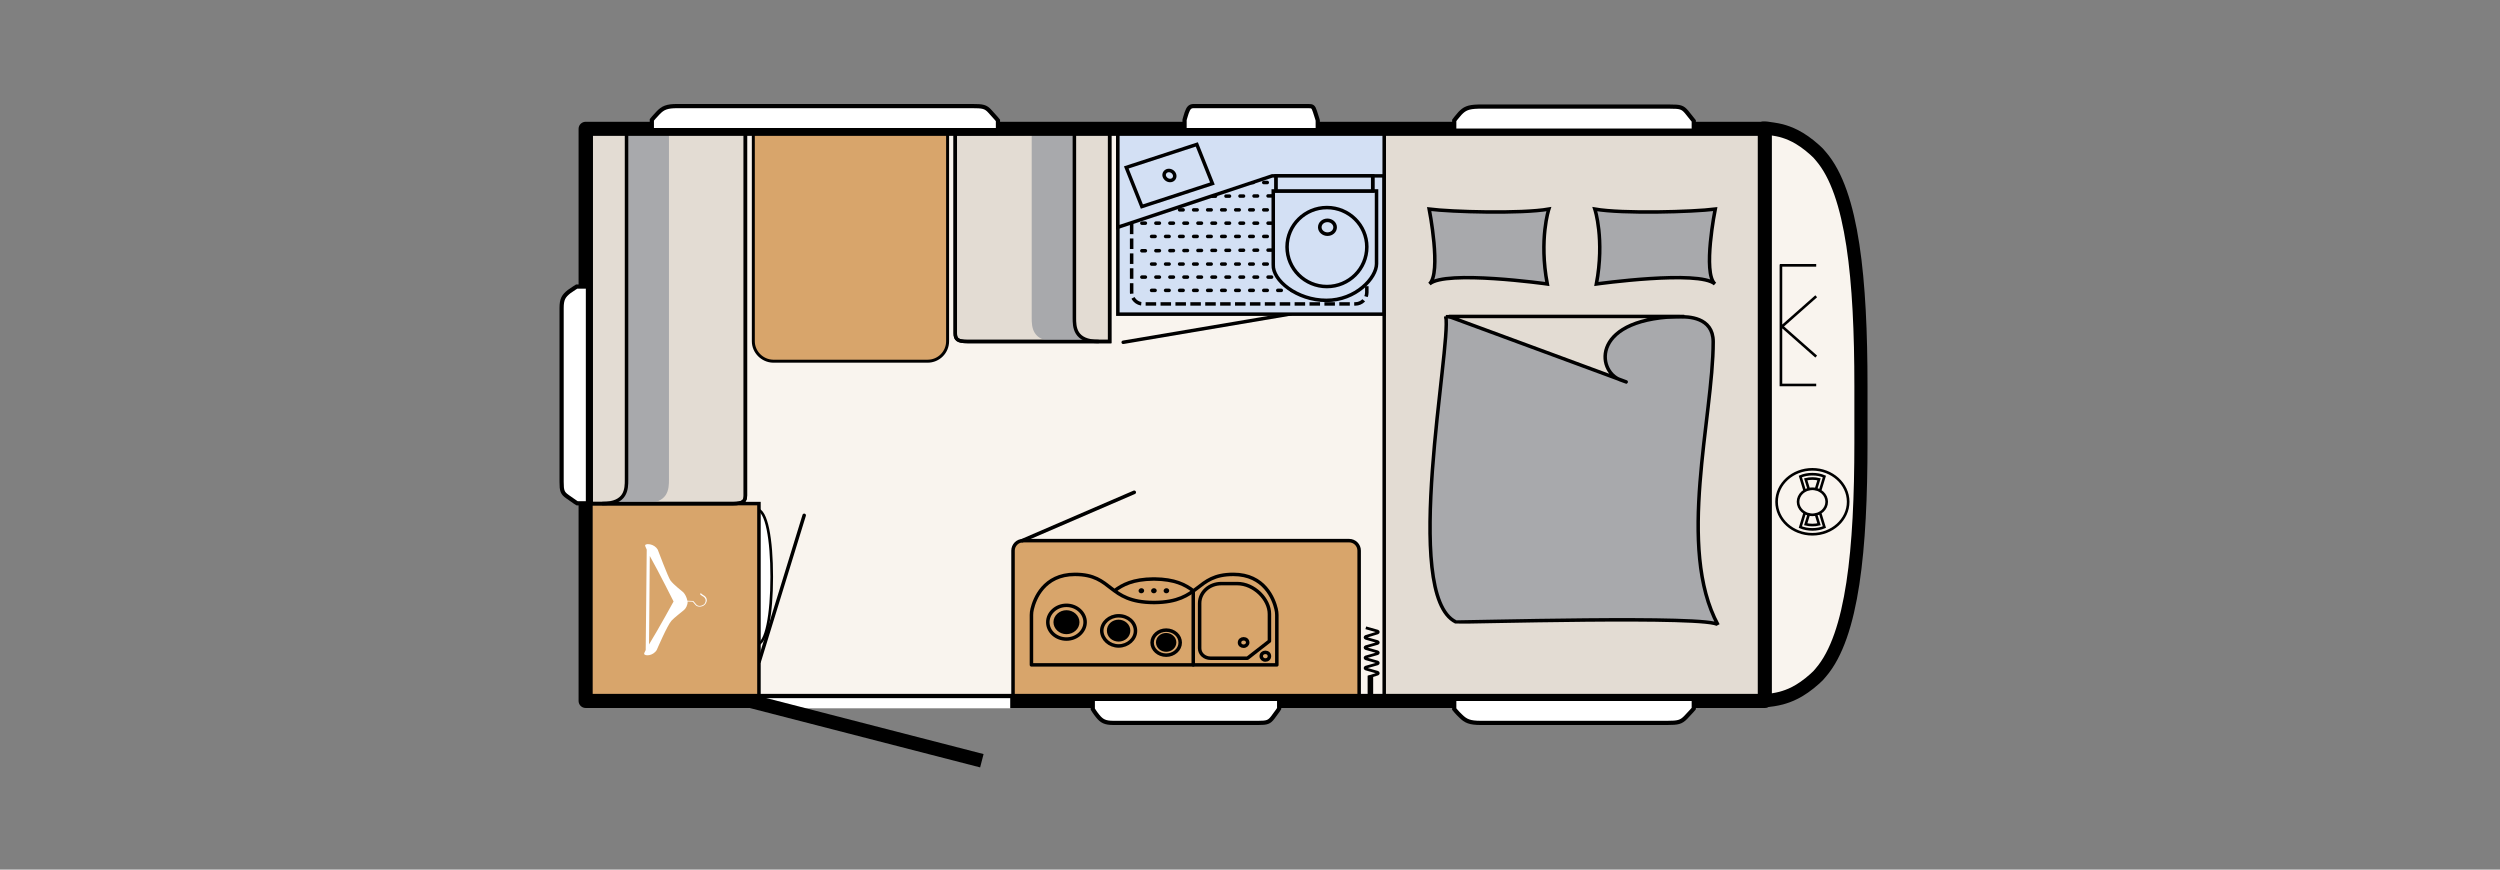 <?xml version="1.0" encoding="utf-8"?>
<!-- Generator: Adobe Illustrator 25.3.1, SVG Export Plug-In . SVG Version: 6.00 Build 0)  -->
<svg version="1.1" id="Ebene_1" xmlns="http://www.w3.org/2000/svg" xmlns:xlink="http://www.w3.org/1999/xlink" x="0px" y="0px"
	 viewBox="0 0 978 340.2" style="enable-background:new 0 0 978 340.2;" xml:space="preserve">
<rect x="0" y="0" width="978" height="340.2" fill="#808080" stroke="none"/>
<style type="text/css">
	.st0{clip-path:url(#SVGID_2_);fill:none;stroke:#000000;stroke-width:1.029;}
	.st1{clip-path:url(#SVGID_2_);fill:#F9F4EE;}
	.st2{clip-path:url(#SVGID_2_);fill:none;stroke:#000000;stroke-width:5.143;stroke-linecap:square;stroke-linejoin:round;}
	.st3{clip-path:url(#SVGID_2_);fill:#FFFFFF;}
	.st4{clip-path:url(#SVGID_2_);fill:none;stroke:#000000;stroke-width:1.036;}
	.st5{clip-path:url(#SVGID_2_);fill:#D8A56B;}
	.st6{clip-path:url(#SVGID_2_);fill:none;stroke:#000000;stroke-width:1.371;stroke-linecap:round;}
	.st7{clip-path:url(#SVGID_2_);fill:none;stroke:#000000;stroke-width:1.371;}
	.st8{clip-path:url(#SVGID_2_);fill:none;stroke:#000000;stroke-width:2.171;}
	.st9{clip-path:url(#SVGID_2_);fill:none;stroke:#000000;stroke-width:1.085;}
	.st10{clip-path:url(#SVGID_2_);fill:#E3DCD3;}
	.st11{clip-path:url(#SVGID_2_);fill:none;stroke:#000000;stroke-width:1.165;stroke-linecap:round;stroke-linejoin:round;}
	.st12{clip-path:url(#SVGID_2_);fill:#A8A9AC;}
	.st13{clip-path:url(#SVGID_2_);fill:#D3E0F4;}
	.st14{clip-path:url(#SVGID_2_);fill:none;stroke:#000000;stroke-width:1.371;stroke-dasharray:4.114,1.714,4.114,1.714;}
	
		.st15{clip-path:url(#SVGID_2_);fill:none;stroke:#000000;stroke-width:1.371;stroke-linecap:round;stroke-dasharray:1.371,4.114,1.371,4.114;}
	.st16{clip-path:url(#SVGID_2_);fill:none;stroke:#000000;stroke-width:1.347;}
	.st17{clip-path:url(#SVGID_2_);fill:#709BD2;}
	.st18{clip-path:url(#SVGID_2_);fill:none;stroke:#000000;stroke-width:1.411;}
	.st19{clip-path:url(#SVGID_2_);fill:none;stroke:#000000;stroke-width:1.371;stroke-linecap:round;stroke-linejoin:round;}
	
		.st20{clip-path:url(#SVGID_2_);fill:none;stroke:#000000;stroke-width:1.371;stroke-linecap:round;stroke-linejoin:round;stroke-miterlimit:10;}
	.st21{clip-path:url(#SVGID_2_);}
	.st22{clip-path:url(#SVGID_2_);fill:none;stroke:#000000;stroke-width:5.518;stroke-linecap:square;stroke-linejoin:round;}
	.st23{clip-path:url(#SVGID_2_);fill:none;stroke:#000000;stroke-width:1.643;}
	.st24{clip-path:url(#SVGID_2_);fill:none;stroke:#FFFFFF;stroke-width:3.967;}
	.st25{clip-path:url(#SVGID_2_);fill:none;stroke:#000000;stroke-width:5.392;}
	.st26{clip-path:url(#SVGID_2_);fill:none;stroke:#000000;stroke-width:1.425;stroke-linecap:round;stroke-linejoin:round;}
</style>
<g>
	<defs>
		<rect id="SVGID_1_" x="209.8" y="0" width="768.2" height="340.2"/>
	</defs>
	<clipPath id="SVGID_2_">
		<use xlink:href="#SVGID_1_"  style="overflow:visible;"/>
	</clipPath>
	<path class="st0" d="M709,172.5c3.1,0,5.6-2.3,5.6-5.1c0-2.8-2.5-5.1-5.6-5.1c-3.1,0-5.6,2.3-5.6,5.1
		C703.4,170.2,705.9,172.5,709,172.5z M709,172.5c-1.1,0-2.2-0.3-3-0.8l-1.7,5.6c1.4,0.6,3,0.9,4.7,0.9c1.7,0,3.3-0.3,4.7-0.9
		l-1.7-5.6C711.2,172.2,710.1,172.5,709,172.5z M709,172.5c-0.5,0-1-0.1-1.4-0.2l-1.2,3.9c0.8,0.2,1.7,0.3,2.6,0.3
		c0.9,0,1.8-0.1,2.6-0.3l-1.2-3.9C710,172.4,709.5,172.5,709,172.5z M709,162.3c1.1,0,2.2,0.3,3,0.8l1.7-5.6c-1.4-0.6-3-0.9-4.7-0.9
		c-1.7,0-3.3,0.3-4.7,0.9l1.7,5.6C706.9,162.6,707.9,162.3,709,162.3z M709,162.3c0.5,0,1,0.1,1.4,0.2l1.2-3.9
		c-0.8-0.2-1.7-0.3-2.6-0.3c-0.9,0-1.8,0.1-2.6,0.3l1.2,3.9C708,162.4,708.5,162.3,709,162.3z M709,180.1c7.7,0,14-5.7,14-12.7
		s-6.3-12.7-14-12.7c-7.7,0-14,5.7-14,12.7S701.3,180.1,709,180.1z"/>
	<rect x="229.2" y="50" class="st1" width="461.3" height="223.8"/>
	<path class="st1" d="M691,274.1c1.2-0.1,4-0.5,5.8-1c2.9-0.8,7.3-2.3,13.2-7.6c0.1-0.1,0.1-0.1,0.2-0.2c0.7-0.6,1.4-1.3,2.1-2.2
		c12.5-14.5,15.7-48.5,15.7-89.9v-18.9v18.8c0-0.5,0-19.9,0-20.4c0-0.5,0-1,0-1.6v-0.1v0c0-41.5-3.2-75.5-15.7-89.9
		c-0.7-0.9-1.4-1.6-2.1-2.2c-0.1-0.1-0.1-0.1-0.2-0.2c-5.9-5.3-10.3-6.8-13.2-7.6c-1.9-0.5-4.6-0.8-5.8-1c-0.8,0-1.2,0-1.2,0l0,13.3
		l0,0l0,89.2l0,89.2h0l0,32.2C689.8,274.1,690.1,274.1,691,274.1"/>
	<path class="st2" d="M691,274.1c1.2-0.1,4-0.5,5.8-1c2.9-0.8,7.3-2.3,13.2-7.6c0.1-0.1,0.1-0.1,0.2-0.2c0.7-0.6,1.4-1.3,2.1-2.2
		c12.5-14.5,15.7-48.5,15.7-89.9v-18.9v18.8c0-0.5,0-19.9,0-20.4c0-0.5,0-1,0-1.6v-0.1v0c0-41.5-3.2-75.5-15.7-89.9
		c-0.7-0.9-1.4-1.6-2.1-2.2c-0.1-0.1-0.1-0.1-0.2-0.2c-5.9-5.3-10.3-6.8-13.2-7.6c-1.9-0.5-4.6-0.8-5.8-1c-0.8,0-1.2,0-1.2,0l0,13.3
		l0,0l0,89.2l0,89.2h0l0,32.2C689.8,274.1,690.1,274.1,691,274.1z"/>
	<path class="st3" d="M296,252.1c3.8,0,5.9-11.8,5.9-26.4c0-14.6-2-26.4-5.9-26.4c-4.8,0-4.3,11.8-4.3,26.4
		C291.7,240.3,291.2,252.1,296,252.1"/>
	<path class="st4" d="M296,252.1c3.8,0,5.9-11.8,5.9-26.4c0-14.6-2-26.4-5.9-26.4c-4.8,0-4.3,11.8-4.3,26.4
		C291.7,240.3,291.2,252.1,296,252.1z"/>
	<line class="st5" x1="297" y1="258.8" x2="314.6" y2="201.6"/>
	<path class="st6" d="M439.4,133.9l65.5-11.1 M297,258.8l17.6-57.2"/>
	<rect x="228.3" y="197" class="st5" width="68.6" height="75.4"/>
	<rect x="228.3" y="197" class="st7" width="68.6" height="75.4"/>
	<line class="st8" x1="536.1" y1="272.5" x2="536.1" y2="264.3"/>
	<path class="st9" d="M535.4,264.8l3.5-1.1c0.4-0.2,0.4-0.5,0-0.7l-4.6-1.3c-0.4-0.2-0.4-0.5,0-0.7l4.6-1.3c0.4-0.2,0.4-0.5,0-0.7
		l-4.6-1.3c-0.4-0.2-0.4-0.5,0-0.7l4.6-1.3c0.4-0.2,0.4-0.5,0-0.7l-4.6-1.3c-0.4-0.2-0.4-0.5,0-0.7l4.6-1.3c0.4-0.2,0.4-0.5,0-0.7
		l-4.6-1.3c-0.4-0.2-0.4-0.5,0-0.7l4.6-1.4c0.4-0.2,0.4-0.5,0-0.7l-4.6-1.3"/>
	<path class="st5" d="M396.3,272.8v-57.4c0-2.1,1.7-3.9,3.9-3.9h127.6c2.1,0,3.9,1.7,3.9,3.9v57.4H396.3z"/>
	<path class="st7" d="M396.3,272.8v-57.4c0-2.1,1.7-3.9,3.9-3.9h127.6c2.1,0,3.9,1.7,3.9,3.9v57.4H396.3z"/>
	<rect x="541.5" y="51.2" class="st10" width="147.2" height="222.9"/>
	<rect x="541.5" y="51.2" class="st7" width="147.2" height="222.9"/>
	<path class="st5" d="M294.7,133.5V51.7h76v81.8c0,4.3-3.5,7.8-7.8,7.8h-60.5C298.2,141.2,294.7,137.7,294.7,133.5"/>
	<path class="st11" d="M294.7,133.5V51.7h76v81.8c0,4.3-3.5,7.8-7.8,7.8h-60.5C298.2,141.2,294.7,137.7,294.7,133.5z"/>
	<path class="st12" d="M671,81.8c-8.7,1.1-36.2,1.9-47.1,0c0,0,3.9,11.8,0.6,29.3c0,0,40.2-5.6,46.4,0C666,106.8,671,81.8,671,81.8"
		/>
	<path class="st7" d="M671,81.8c-8.7,1.1-36.2,1.9-47.1,0c0,0,3.9,11.8,0.6,29.3c0,0,40.2-5.6,46.4,0C666,106.8,671,81.8,671,81.8z"
		/>
	<path class="st12" d="M559.1,81.8c8.7,1.1,35.9,1.9,46.8,0c0,0-3.9,11.8-0.6,29.3c0,0-39.9-5.6-46.1,0
		C564,106.8,559.1,81.8,559.1,81.8"/>
	<path class="st7" d="M559.1,81.8c8.7,1.1,35.9,1.9,46.8,0c0,0-3.9,11.8-0.6,29.3c0,0-39.9-5.6-46.1,0
		C564,106.8,559.1,81.8,559.1,81.8z"/>
	<path class="st12" d="M565.6,123.8c2.2,11.7-17.5,109,3.9,119.5c0.7,0.3,100.6-2.7,102.6,1.2c-16.3-30.1-1.9-81.3-1.9-110.8
		c0-9.8-10-9.8-13.2-9.8H565.6z"/>
	<path class="st7" d="M565.6,123.8c2.2,11.7-17.5,109,3.9,119.5c0.7,0.3,100.6-2.7,102.6,1.2c-16.3-30.1-1.9-81.3-1.9-110.8
		c0-9.8-10-9.8-13.2-9.8H565.6z"/>
	<path class="st10" d="M658.9,123.8h-92.1c0,0,85,31.3,67.1,24.8C624.5,145.3,622,123.8,658.9,123.8"/>
	<path class="st7" d="M658.9,123.8h-92.1c0,0,85,31.3,67.1,24.8C624.5,145.3,622,123.8,658.9,123.8z"/>
	<rect x="437.3" y="52.2" class="st13" width="104.1" height="70.7"/>
	<rect x="437.3" y="52.2" class="st7" width="104.1" height="70.7"/>
	<path class="st13" d="M447.2,60.9c-2.5,0-4.5,2-4.5,4.5v49c0,2.5,2,4.5,4.5,4.5h83c2.5,0,4.5-2,4.5-4.5v-49c0-2.5-2-4.5-4.5-4.5
		H447.2z"/>
	<path class="st14" d="M447.2,60.9c-2.5,0-4.5,2-4.5,4.5v49c0,2.5,2,4.5,4.5,4.5h83c2.5,0,4.5-2,4.5-4.5v-49c0-2.5-2-4.5-4.5-4.5
		H447.2z"/>
	<path class="st15" d="M446.7,108.4h83.9 M446.7,98.1l78.7-0.4 M450.5,92.5h80.1 M450.5,103.3h80.1 M446.7,87.3h83.9 M446.7,66.2
		h83.9 M446.7,76.9l78.7-0.4 M450.5,113.6h80.1 M450.5,71.4h48.7 M450.5,82.1h80.1"/>
	<path class="st10" d="M291.6,51.4v142.4c0,2.3-0.9,3.2-4.8,3.2h-55.6V51.4H291.6z"/>
	<path class="st7" d="M291.6,51.4v142.4c0,2.3-0.9,3.2-4.8,3.2h-55.6V51.4H291.6z"/>
	<path class="st12" d="M261.7,51.9v135.7c0,3.6-0.1,9.3-9.6,9.3h-16.5c9.5,0,9.5-5.8,9.5-9.3V51.9H261.7z"/>
	<path class="st7" d="M235.6,197c9.5,0,9.5-5.8,9.5-9.3V51"/>
	<path class="st16" d="M291.6,51.4v142.4c0,2.3-0.9,3.2-4.8,3.2h-55.6V51.4H291.6z"/>
	<path class="st10" d="M373.7,52.3v78.1c0,2.3,0.8,3.2,4.8,3.2h55.6V52L373.7,52.3z"/>
	<path class="st7" d="M373.7,52.3v78.1c0,2.3,0.8,3.2,4.8,3.2h55.6V52L373.7,52.3z"/>
	<path class="st12" d="M403.6,52.5v71.8c0,3.6,0.1,9.3,9.6,9.3h16.5c-9.5,0-9.5-5.8-9.5-9.3V52.5H403.6z"/>
	<path class="st7" d="M429.8,133.6c-9.5,0-9.5-5.8-9.5-9.3V51.6"/>
	<path class="st16" d="M373.7,52v78.4c0,2.3,0.8,3.2,4.8,3.2h55.6V52H373.7z"/>
	<path class="st3" d="M256.9,254.3c0.1-0.2,4.2-9.8,5.8-11.5c1-1.1,4.1-3.5,4.8-4.1c0.8-0.6,1.5-2,1.5-3.3c0,0,0,0,0-0.1l2,0.1
		c0.2,0.2,0.7,0.9,1.2,1.4c0.4,0.4,1.1,0.6,1.9,0.5c0.9-0.1,1.7-0.6,2.1-1.4c0.8-1.5-0.2-2.5-0.6-2.8c-0.1-0.1-0.3-0.2-0.5-0.3
		c-0.2-0.1-0.6-0.4-0.7-0.5c0,0,0,0,0,0c0-0.1-0.1-0.2-0.2-0.2c-0.1,0-0.2,0-0.3,0.2c-0.1,0.3,0.3,0.5,0.9,0.9
		c0.2,0.1,0.4,0.2,0.5,0.3c0.5,0.4,1.1,1.1,0.5,2.4c-0.3,0.6-1,1-1.8,1.1c-0.6,0.1-1.2-0.1-1.5-0.4c-0.5-0.6-1.2-1.4-1.2-1.4
		c0,0-0.1-0.1-0.2-0.1l-2.2-0.1c-0.2-1.2-0.9-2.6-1.6-3.3c-0.8-0.7-3.7-2.9-5-4.6c-1-1.4-4.9-11.9-5-12.1c-1.3-2.2-4.3-2.5-4.9-1.8
		c-0.1,0.2,0.1,0.8,0.6,1.8l-0.4,39.3c-0.4,0.8-0.7,1.4-0.6,1.5C252.2,256.7,255.4,256.7,256.9,254.3 M254.2,217.5
		c3.6,6.4,9.3,17.8,9.3,17.8s-5.9,10.8-9.6,16.8L254.2,217.5z"/>
	<line class="st17" x1="537" y1="76" x2="537" y2="68.7"/>
	<line class="st7" x1="537" y1="76" x2="537" y2="68.7"/>
	<line class="st17" x1="499.2" y1="76.6" x2="499.2" y2="68.6"/>
	<line class="st7" x1="499.2" y1="76.6" x2="499.2" y2="68.6"/>
	<path class="st13" d="M498.1,103.6c-0.3,6,9.2,13.9,20.8,13.9c11.5,0,19.6-8.8,19.6-14.3l0-28.5l-40.4,0V103.6z"/>
	<path class="st7" d="M519.1,112.1c-8.6,0-15.6-6.9-15.6-15.5c0-8.5,7-15.4,15.6-15.4c8.6,0,15.6,6.9,15.6,15.4
		C534.7,105.2,527.7,112.1,519.1,112.1z M498.1,103.6c-0.3,6,9.2,13.9,20.8,13.9c11.5,0,19.6-8.8,19.6-14.3l0-28.5l-40.4,0V103.6z"
		/>
	<path class="st13" d="M519.3,91.6c-1.6,0-3-1.2-3-2.7c0-1.5,1.3-2.7,3-2.7c1.6,0,3,1.2,3,2.7C522.3,90.4,521,91.6,519.3,91.6"/>
	<path class="st18" d="M519.3,91.6c-1.6,0-3-1.2-3-2.7c0-1.5,1.3-2.7,3-2.7c1.6,0,3,1.2,3,2.7C522.3,90.4,521,91.6,519.3,91.6z"/>
	<polygon class="st13" points="437.3,88.9 437.3,49.9 541.5,49.9 541.5,68.8 497.7,68.8 	"/>
	<polygon class="st7" points="437.3,88.9 437.3,49.9 541.5,49.9 541.5,68.8 497.7,68.8 	"/>
	<rect x="499.2" y="68.8" class="st13" width="37.8" height="5.9"/>
	<path class="st7" d="M446.7,80.8l-6.1-15.3l27.6-9l6.1,15.3L446.7,80.8z M456.2,67c0.9-0.6,2.2-0.3,2.9,0.6
		c0.7,0.9,0.6,2.1-0.3,2.7c-0.9,0.6-2.2,0.3-2.9-0.6C455.1,68.8,455.3,67.6,456.2,67z M499.2,68.8H537v5.9h-37.8V68.8z"/>
	<path class="st19" d="M436,231.1c3.2-2.4,7.2-4.5,15.2-4.6h0.4c8,0.1,12,2.2,15.2,4.6 M494.2,260.1h-90.7v-19.5
		c0-0.8,0.1-1.6,0.3-2.4c0.9-3.8,4.5-13.5,16.7-13.5c15.1,0,12.6,10.9,30.8,11h0.4c18.2-0.2,15.7-11,30.8-11
		c12.2,0,15.8,9.7,16.7,13.5c0.2,0.8,0.3,1.6,0.3,2.4v19.5h-90.7"/>
	<path class="st20" d="M417.2,250c4,0,7.3-3,7.3-6.6c0-3.6-3.3-6.6-7.3-6.6c-4,0-7.3,3-7.3,6.6C409.9,247.1,413.2,250,417.2,250z"/>
	<path class="st21" d="M417.2,247.4c2.4,0,4.4-1.8,4.4-4c0-2.2-2-4-4.4-4c-2.4,0-4.4,1.8-4.4,4C412.8,245.6,414.8,247.4,417.2,247.4
		"/>
	<path class="st20" d="M456.2,256.3c3,0,5.5-2.2,5.5-4.9c0-2.7-2.4-4.9-5.5-4.9c-3,0-5.5,2.2-5.5,4.9
		C450.7,254.1,453.2,256.3,456.2,256.3z M417.2,247.4c2.4,0,4.4-1.8,4.4-4c0-2.2-2-4-4.4-4c-2.4,0-4.4,1.8-4.4,4
		C412.8,245.6,414.8,247.4,417.2,247.4z"/>
	<path class="st21" d="M456.2,254.3c1.8,0,3.3-1.3,3.3-3c0-1.6-1.5-3-3.3-3c-1.8,0-3.3,1.3-3.3,3C452.9,253,454.4,254.3,456.2,254.3
		"/>
	<path class="st20" d="M437.6,252.7c3.6,0,6.6-2.7,6.6-5.9c0-3.3-2.9-5.9-6.6-5.9c-3.6,0-6.6,2.7-6.6,5.9
		C431.1,250,434,252.7,437.6,252.7z M456.2,254.3c1.8,0,3.3-1.3,3.3-3c0-1.6-1.5-3-3.3-3c-1.8,0-3.3,1.3-3.3,3
		C452.9,253,454.4,254.3,456.2,254.3z"/>
	<path class="st21" d="M437.6,250.3c2.2,0,3.9-1.6,3.9-3.6c0-2-1.8-3.6-3.9-3.6c-2.2,0-3.9,1.6-3.9,3.6
		C433.7,248.7,435.4,250.3,437.6,250.3"/>
	<path class="st20" d="M437.6,250.3c2.2,0,3.9-1.6,3.9-3.6c0-2-1.8-3.6-3.9-3.6c-2.2,0-3.9,1.6-3.9,3.6
		C433.7,248.7,435.4,250.3,437.6,250.3z"/>
	<path class="st21" d="M456.3,232.1c0.6,0,1.1-0.5,1.1-1c0-0.6-0.5-1-1.1-1c-0.6,0-1.1,0.5-1.1,1
		C455.2,231.7,455.7,232.1,456.3,232.1"/>
	<path class="st21" d="M446.5,232.1c0.6,0,1.1-0.5,1.1-1c0-0.6-0.5-1-1.1-1c-0.6,0-1.1,0.5-1.1,1
		C445.4,231.7,445.9,232.1,446.5,232.1"/>
	<path class="st21" d="M451.4,232.1c0.6,0,1.1-0.5,1.1-1c0-0.6-0.5-1-1.1-1c-0.6,0-1.1,0.5-1.1,1
		C450.3,231.7,450.8,232.1,451.4,232.1"/>
	<line class="st20" x1="466.8" y1="231.1" x2="466.8" y2="260.1"/>
	<path class="st19" d="M496.6,240.2v10.6l-8.6,6.7h-14.4c-2.4,0-4.3-1.7-4.3-3.9V236c0-4.3,3.8-7.7,8.5-7.7h6.2
		C490.6,228.3,496.6,234.4,496.6,240.2z"/>
	<path class="st20" d="M495,255.2c-0.9,0-1.6,0.6-1.6,1.5c0,0.8,0.7,1.5,1.6,1.5s1.6-0.6,1.6-1.5C496.6,255.8,495.9,255.2,495,255.2
		z M486.5,249.9c-0.9,0-1.6,0.6-1.6,1.5c0,0.8,0.7,1.4,1.6,1.4c0.9,0,1.6-0.7,1.6-1.4C488.1,250.5,487.4,249.9,486.5,249.9z"/>
	<rect x="229.1" y="50.4" class="st22" width="461.3" height="223.8"/>
	<path class="st0" d="M710.5,139.5l-13.6-12 M696.7,128.1l13.8-12.2 M710.5,103.8l-14.2,0 M710.5,150.6l-13.8,0l0-47.1 M709,201.4
		c3.1,0,5.6-2.3,5.6-5.1c0-2.8-2.5-5.1-5.6-5.1c-3.1,0-5.6,2.3-5.6,5.1C703.4,199.1,705.9,201.4,709,201.4z M709,201.4
		c-1.1,0-2.2-0.3-3-0.8l-1.7,5.6c1.4,0.6,3,0.9,4.7,0.9c1.7,0,3.3-0.3,4.7-0.9l-1.7-5.6C711.2,201.1,710.1,201.4,709,201.4z
		 M709,201.4c-0.5,0-1-0.1-1.4-0.2l-1.2,3.9c0.8,0.2,1.7,0.3,2.6,0.3c0.9,0,1.8-0.1,2.6-0.3l-1.2-3.9
		C710,201.3,709.5,201.4,709,201.4z M709,191.2c1.1,0,2.2,0.3,3,0.8l1.7-5.6c-1.4-0.6-3-0.9-4.7-0.9c-1.7,0-3.3,0.3-4.7,0.9l1.7,5.6
		C706.9,191.5,707.9,191.2,709,191.2z M709,191.2c0.5,0,1,0.1,1.4,0.2l1.2-3.9c-0.8-0.2-1.7-0.3-2.6-0.3c-0.9,0-1.8,0.1-2.6,0.3
		l1.2,3.9C708,191.3,708.5,191.2,709,191.2z M709,209c7.7,0,14-5.7,14-12.7c0-7-6.3-12.7-14-12.7c-7.7,0-14,5.7-14,12.7
		C695,203.3,701.3,209,709,209z"/>
	<path class="st3" d="M571.1,44.4c-1.1,1.2-2.2,2.7-2.2,2.7v4h93.7l0-3.8c0,0-0.6-0.8-2.8-3.5c-1.6-1.9-2.6-2.1-6.4-2.1h-75.1
		C574.3,41.8,572.9,42.5,571.1,44.4"/>
	<path class="st23" d="M571.1,44.4c-1.1,1.2-2.2,2.7-2.2,2.7v4h93.7l0-3.8c0,0-0.6-0.8-2.8-3.5c-1.6-1.9-2.6-2.1-6.4-2.1h-75.1
		C574.3,41.8,572.9,42.5,571.1,44.4z"/>
	<path class="st3" d="M579.3,282.8h72.9c4.3,0,5.4-0.3,7.2-2.1c2.5-2.6,3.2-3.5,3.2-3.5l0-3.8h-93.7v4c0,0,1.2,1.5,2.5,2.7
		C573.4,282.1,575,282.8,579.3,282.8"/>
	<path class="st23" d="M579.3,282.8h72.9c4.3,0,5.4-0.3,7.2-2.1c2.5-2.6,3.2-3.5,3.2-3.5l0-3.8h-93.7v4c0,0,1.2,1.5,2.5,2.7
		C573.4,282.1,575,282.8,579.3,282.8z"/>
	<path class="st3" d="M435.6,282.8h56.7c3.4,0,4.2-0.3,5.6-2.1c2-2.6,2.5-3.5,2.5-3.5l0-3.8h-72.9v4c0,0,0.9,1.5,1.9,2.7
		C431,282.1,432.3,282.8,435.6,282.8"/>
	<path class="st23" d="M435.6,282.8h56.7c3.4,0,4.2-0.3,5.6-2.1c2-2.6,2.5-3.5,2.5-3.5l0-3.8h-72.9v4c0,0,0.9,1.5,1.9,2.7
		C431,282.1,432.3,282.8,435.6,282.8z"/>
	<path class="st3" d="M464.2,44.2c-0.4,1.2-0.8,2.7-0.8,2.7v4h52.1l0-3.8c0,0-0.2-0.8-1.1-3.5c-0.6-1.9-1-2.1-2.5-2.1h-44.9
		C465.5,41.5,464.9,42.2,464.2,44.2"/>
	<path class="st23" d="M464.2,44.2c-0.4,1.2-0.8,2.7-0.8,2.7v4h52.1l0-3.8c0,0-0.2-0.8-1.1-3.5c-0.6-1.9-1-2.1-2.5-2.1h-44.9
		C465.5,41.5,464.9,42.2,464.2,44.2z"/>
	<path class="st3" d="M257.4,44.2c-1.2,1.2-2.4,2.7-2.4,2.7v4h135.4l0-3.8c0,0-0.6-0.8-3.1-3.5c-1.7-1.9-2.8-2.1-7-2.1H265
		C260.8,41.5,259.3,42.2,257.4,44.2"/>
	<path class="st23" d="M257.4,44.2c-1.2,1.2-2.4,2.7-2.4,2.7v4h135.4l0-3.8c0,0-0.6-0.8-3.1-3.5c-1.7-1.9-2.8-2.1-7-2.1H265
		C260.8,41.5,259.3,42.2,257.4,44.2z"/>
	<line class="st24" x1="297.7" y1="275.1" x2="395.2" y2="275.1"/>
	<line class="st25" x1="294.1" y1="274.4" x2="384.1" y2="297.6"/>
	<path class="st3" d="M219.7,120.5v68c0,3.5,0.3,4.4,2.3,5.8c2.9,2.1,3.8,2.6,3.8,2.6l4.2,0v-84.8h-4.4c0,0-1.6,1-3,2
		C220.5,115.8,219.7,117,219.7,120.5"/>
	<path class="st23" d="M219.7,120.5v68c0,3.5,0.3,4.4,2.3,5.8c2.9,2.1,3.8,2.6,3.8,2.6l4.2,0v-84.8h-4.4c0,0-1.6,1-3,2
		C220.5,115.8,219.7,117,219.7,120.5z"/>
	<line class="st5" x1="443.7" y1="192.6" x2="399.9" y2="211.5"/>
	<line class="st26" x1="443.7" y1="192.6" x2="399.9" y2="211.5"/>
</g>
</svg>
